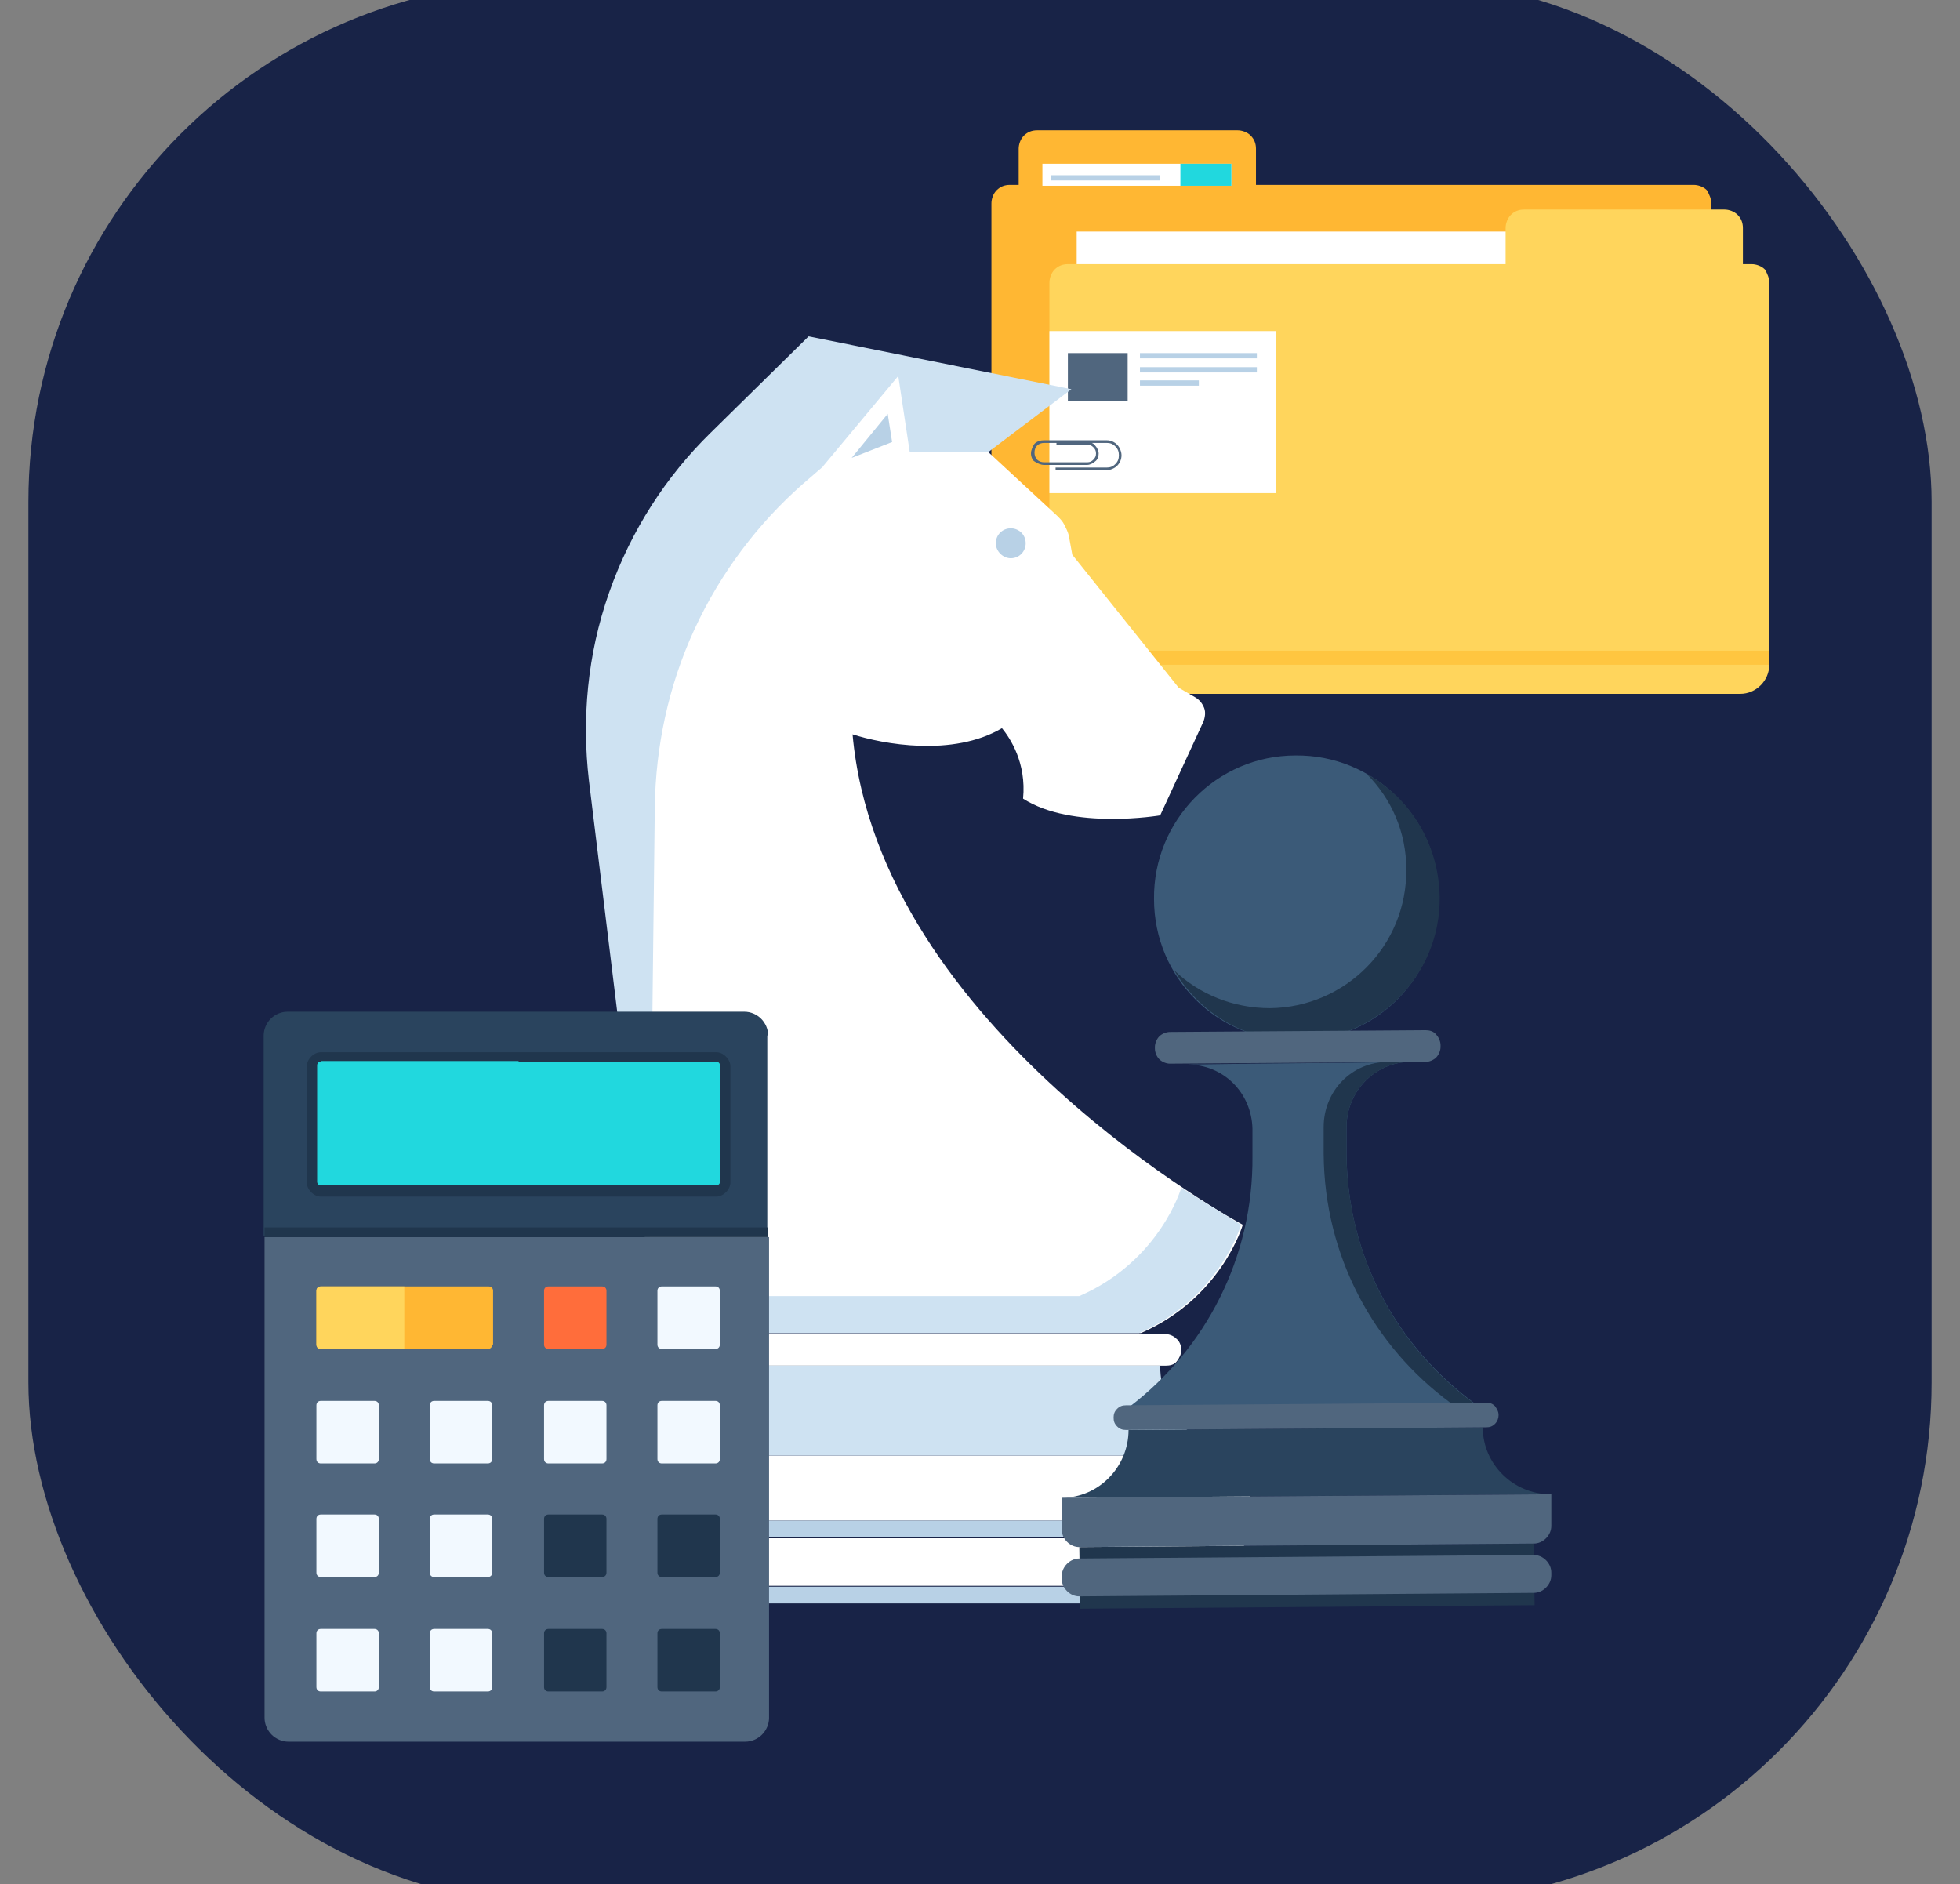 <svg width="207" height="199" viewBox="0 0 207 199" fill="none" xmlns="http://www.w3.org/2000/svg">
<rect x="0" y="0" width="207" height="199" fill="#808080" stroke="none"/>
<g clip-path="url(#clip0)">
<rect x="3" y="-2" width="201" height="203" rx="55" fill="#182347"/>
<path d="M180.731 21.481V73.184H107.77C106.099 73.184 104.707 71.789 104.707 70.115V21.481C104.707 21.016 104.892 20.458 105.264 20.086C105.635 19.714 106.099 19.528 106.656 19.528H107.584V15.715C107.584 15.251 107.77 14.693 108.141 14.321C108.513 13.949 108.977 13.763 109.534 13.763H130.698C131.162 13.763 131.719 13.949 132.09 14.321C132.461 14.693 132.647 15.158 132.647 15.715V19.528H178.874C179.338 19.528 179.895 19.714 180.266 20.086C180.545 20.551 180.731 21.016 180.731 21.481Z" fill="#FFB733"/>
<path d="M181.566 24.456H113.711V73.184H181.566V24.456Z" fill="white"/>
<path d="M186.857 29.85V70.208C186.857 71.882 185.465 73.277 183.794 73.277H107.77C109.441 73.277 110.833 71.882 110.833 70.208V29.85C110.833 29.385 111.019 28.827 111.39 28.455C111.762 28.083 112.226 27.897 112.783 27.897H159.009V24.085C159.009 23.62 159.195 23.062 159.566 22.69C159.938 22.318 160.402 22.132 160.959 22.132H182.123C182.587 22.132 183.144 22.318 183.515 22.69C183.887 23.062 184.072 23.527 184.072 24.085V27.897H185.001C185.465 27.897 186.022 28.083 186.393 28.455C186.671 28.92 186.857 29.385 186.857 29.85Z" fill="#FFD55C"/>
<path d="M186.857 68.72H110.833V70.208H186.857V68.72Z" fill="#FFC640"/>
<path d="M130.048 17.296H110.091V19.621H130.048V17.296Z" fill="white"/>
<path d="M130.048 17.296H124.664V19.621H130.048V17.296Z" fill="#21D8DE"/>
<path d="M122.529 18.505H111.019V19.063H122.529V18.505Z" fill="#B8D1E6"/>
<path d="M134.782 34.965H110.833V52.075H134.782V34.965Z" fill="white"/>
<path d="M119.095 37.289H112.782V42.311H119.095V37.289Z" fill="#50667E"/>
<path d="M132.74 37.289H120.394V37.847H132.74V37.289Z" fill="#B8D1E6"/>
<path d="M132.74 38.777H120.394V39.335H132.74V38.777Z" fill="#B8D1E6"/>
<path d="M126.613 40.172H120.394V40.73H126.613V40.172Z" fill="#B8D1E6"/>
<path d="M108.884 47.89C108.884 47.518 109.07 47.146 109.255 46.867C109.534 46.588 109.905 46.495 110.276 46.495H116.867C117.331 46.495 117.702 46.681 117.981 46.96C118.259 47.239 118.445 47.704 118.445 48.076C118.445 48.541 118.259 48.913 117.981 49.192C117.702 49.471 117.238 49.657 116.867 49.657H111.483V49.378H116.867C117.238 49.378 117.517 49.285 117.795 49.006C118.074 48.727 118.167 48.448 118.167 48.076C118.167 47.704 118.074 47.425 117.795 47.146C117.517 46.867 117.238 46.774 116.867 46.774H110.276C109.998 46.774 109.719 46.867 109.534 47.053C109.348 47.239 109.255 47.518 109.255 47.797C109.255 48.076 109.348 48.355 109.534 48.541C109.719 48.727 109.998 48.82 110.276 48.82H114.825C115.103 48.82 115.289 48.727 115.475 48.541C115.66 48.355 115.753 48.169 115.753 47.89C115.753 47.611 115.66 47.425 115.475 47.239C115.289 47.053 115.103 46.96 114.825 46.96H111.576V46.681H114.825C115.103 46.681 115.475 46.774 115.66 47.053C115.846 47.239 116.032 47.611 116.032 47.89C116.032 48.169 115.939 48.541 115.66 48.727C115.475 48.913 115.103 49.099 114.825 49.099H110.276C109.905 49.099 109.534 48.913 109.255 48.727C109.07 48.634 108.884 48.262 108.884 47.89Z" fill="#50667E"/>
<path d="M104.428 47.704C113.154 41.102 113.154 41.102 113.154 41.102L85.399 35.523L75.003 45.751C70.362 50.308 66.649 55.98 64.328 62.583C62.007 69.185 61.45 75.973 62.193 82.39L68.412 133.256C68.412 133.256 78.901 58.956 104.428 47.704Z" fill="#CEE2F2"/>
<path d="M88.741 47.704H104.336L111.669 54.492C111.947 54.772 112.226 55.05 112.411 55.422C112.597 55.794 112.783 56.166 112.875 56.538L113.247 58.584L124.479 72.626L126.242 73.649C126.706 73.928 126.985 74.3 127.171 74.764C127.356 75.23 127.263 75.787 127.078 76.252L122.529 86.109C122.529 86.109 113.247 87.69 108.049 84.343C108.42 80.53 106.656 77.926 105.821 76.903C100.623 79.972 93.197 78.577 90.04 77.554C92.825 108.706 131.255 129.35 131.255 129.35C131.255 129.35 129.027 137.068 120.487 140.788C105.171 140.788 75.096 140.788 75.096 140.788L68.598 133.256L69.155 85.18C69.248 78.949 70.547 72.533 73.332 66.488C76.117 60.444 80.108 55.236 84.749 51.145L88.741 47.704Z" fill="white"/>
<path d="M124.757 125.444C124.757 125.444 122.529 133.163 113.989 136.882C101.551 136.882 79.551 136.882 71.568 136.882L74.91 140.788C74.91 140.788 104.985 140.788 120.302 140.788C128.841 137.068 131.069 129.35 131.069 129.35L124.757 125.444Z" fill="#CEE2F2"/>
<path d="M105.171 57.375C105.171 58.212 105.913 58.956 106.749 58.956C107.677 58.956 108.327 58.212 108.327 57.375C108.327 56.445 107.584 55.794 106.749 55.794C105.913 55.794 105.171 56.445 105.171 57.375Z" fill="#B8D1E6"/>
<path d="M124.757 142.555C124.757 143.02 124.572 143.392 124.293 143.764C124.015 144.136 123.55 144.229 123.086 144.229H72.311C71.847 144.229 71.476 144.043 71.104 143.764C70.733 143.392 70.64 143.02 70.64 142.555C70.64 142.09 70.826 141.625 71.104 141.346C71.476 140.974 71.847 140.881 72.311 140.881H122.993C123.458 140.881 123.922 141.067 124.2 141.346C124.572 141.625 124.757 142.09 124.757 142.555Z" fill="white"/>
<path d="M63.307 153.714V158.177C63.307 158.828 63.492 159.386 64.049 159.851C64.514 160.316 65.163 160.595 65.72 160.595H129.584C130.234 160.595 130.791 160.409 131.255 159.851C131.719 159.386 131.997 158.735 131.997 158.177V153.714H63.307Z" fill="white"/>
<path d="M122.529 144.229H72.775C72.775 149.436 68.505 153.714 63.307 153.714H131.997C126.799 153.714 122.529 149.529 122.529 144.229Z" fill="#CEE2F2"/>
<path d="M129.584 160.595H65.72V162.362H129.584V160.595Z" fill="#B8D1E6"/>
<path d="M129.584 167.569H65.72V169.336H129.584V167.569Z" fill="#B8D1E6"/>
<path d="M131.997 165.151C131.997 165.802 131.812 166.36 131.255 166.825C130.791 167.29 130.141 167.476 129.584 167.476H65.72C65.071 167.476 64.514 167.29 64.049 166.825C63.585 166.36 63.307 165.709 63.307 165.151V164.779C63.307 164.129 63.492 163.571 64.049 163.106C64.514 162.641 65.163 162.455 65.72 162.455H129.584C130.234 162.455 130.791 162.734 131.255 163.106C131.719 163.571 131.997 164.222 131.997 164.779V165.151Z" fill="white"/>
<path d="M86.885 49.285L90.597 50.308L96.074 47.704L94.868 39.707L86.885 49.285Z" fill="white"/>
<path d="M89.948 48.355L93.754 43.706L94.218 46.681L89.948 48.355Z" fill="#B8D1E6"/>
<path d="M156.596 150.738L119.188 151.017C119.188 154.922 116.031 158.177 112.133 158.177L163.744 157.805C159.845 157.805 156.596 154.643 156.596 150.738Z" fill="#2A445E"/>
<path d="M162.073 169.522L114.082 169.894L113.989 163.385L161.98 163.013L162.073 169.522Z" fill="#20364D"/>
<path d="M151.955 94.757C152.048 103.127 145.364 109.915 137.01 109.915C128.656 110.008 121.879 103.313 121.879 94.944C121.787 86.667 128.47 79.786 136.824 79.786C145.086 79.693 151.955 86.388 151.955 94.757Z" fill="#3B5A78"/>
<path d="M144.343 81.739C146.942 84.343 148.52 87.876 148.52 91.782C148.613 99.872 142.115 106.381 134.132 106.474C130.234 106.474 126.614 104.986 124.014 102.476C126.614 106.939 131.533 110.008 137.103 109.915C145.364 109.822 152.14 103.034 152.048 94.757C151.955 89.085 148.892 84.25 144.343 81.739Z" fill="#20364D"/>
<path d="M152.14 110.566C152.14 110.938 151.955 111.403 151.676 111.682C151.398 111.961 150.934 112.147 150.562 112.147L123.55 112.333C123.179 112.333 122.715 112.147 122.436 111.868C122.158 111.589 121.972 111.124 121.972 110.752V110.566C121.972 110.194 122.158 109.729 122.436 109.45C122.715 109.171 123.179 108.985 123.55 108.985L150.562 108.799C150.934 108.799 151.398 108.892 151.676 109.264C151.955 109.543 152.14 110.008 152.14 110.38V110.566Z" fill="#50667E"/>
<path d="M142.208 121.911V119.028C142.208 115.308 145.178 112.147 148.984 112.147L142.208 112.24L132.183 112.333L125.407 112.426C129.213 112.426 132.183 115.401 132.276 119.214V122.097C132.369 132.884 127.263 142.462 119.373 148.506L132.554 148.413L142.579 148.32L155.76 148.227C147.499 142.183 142.301 132.698 142.208 121.911Z" fill="#3B5A78"/>
<path d="M142.208 121.911V119.028C142.208 115.308 145.179 112.147 148.984 112.147H146.571C142.765 112.147 139.795 115.215 139.795 119.028V121.911C139.888 132.698 145.086 142.183 153.161 148.134H155.575C147.499 142.183 142.301 132.698 142.208 121.911Z" fill="#20364D"/>
<path d="M158.267 149.436C158.267 149.715 158.174 150.087 157.895 150.366C157.617 150.645 157.339 150.738 156.967 150.738L118.909 151.017C118.538 151.017 118.259 150.924 117.981 150.645C117.702 150.366 117.609 150.087 117.609 149.715C117.609 149.343 117.702 149.064 117.981 148.785C118.259 148.506 118.538 148.413 118.909 148.413L156.967 148.134C157.339 148.134 157.617 148.227 157.895 148.506C158.081 148.785 158.267 149.064 158.267 149.436Z" fill="#50667E"/>
<path d="M112.133 158.177V161.525C112.133 161.99 112.318 162.455 112.69 162.827C113.061 163.199 113.525 163.385 113.989 163.385L161.98 163.013C162.444 163.013 162.908 162.827 163.279 162.455C163.651 162.083 163.836 161.618 163.836 161.153V157.805L112.133 158.177Z" fill="#50667E"/>
<path d="M163.836 166.36C163.836 166.825 163.651 167.29 163.279 167.662C162.908 168.034 162.444 168.22 161.98 168.22L113.989 168.592C113.525 168.592 113.061 168.406 112.69 168.034C112.318 167.662 112.133 167.197 112.133 166.732V166.453C112.133 165.988 112.318 165.523 112.69 165.151C113.061 164.779 113.525 164.593 113.989 164.593L161.98 164.221C162.444 164.221 162.908 164.407 163.279 164.779C163.651 165.151 163.836 165.616 163.836 166.081V166.36Z" fill="#50667E"/>
<path d="M81.129 130.652H27.94V181.425C27.94 182.076 28.219 182.727 28.683 183.192C29.147 183.657 29.797 183.936 30.447 183.936H78.716C79.365 183.936 80.015 183.657 80.479 183.192C80.944 182.727 81.222 182.076 81.222 181.425V130.652H81.129Z" fill="#50667E"/>
<path d="M51.982 141.997C51.982 142.276 51.797 142.462 51.518 142.462H33.881C33.603 142.462 33.417 142.276 33.417 141.997V136.324C33.417 136.045 33.603 135.859 33.881 135.859H51.611C51.889 135.859 52.075 136.045 52.075 136.324V141.997H51.982Z" fill="#FFB733"/>
<path d="M42.7 135.859H33.881C33.603 135.859 33.417 136.045 33.417 136.324V141.997C33.417 142.276 33.603 142.462 33.881 142.462H42.7V135.859Z" fill="#FFD55C"/>
<path d="M64.05 141.997C64.05 142.276 63.864 142.462 63.585 142.462H57.923C57.645 142.462 57.459 142.276 57.459 141.997V136.324C57.459 136.045 57.645 135.859 57.923 135.859H63.585C63.864 135.859 64.05 136.045 64.05 136.324V141.997Z" fill="#FF6D3B"/>
<path d="M76.024 141.997C76.024 142.276 75.838 142.462 75.56 142.462H69.897C69.619 142.462 69.433 142.276 69.433 141.997V136.324C69.433 136.045 69.619 135.859 69.897 135.859H75.56C75.838 135.859 76.024 136.045 76.024 136.324V141.997Z" fill="#F2F9FF"/>
<path d="M40.008 154.086C40.008 154.365 39.822 154.551 39.544 154.551H33.881C33.603 154.551 33.417 154.365 33.417 154.086V148.413C33.417 148.134 33.603 147.948 33.881 147.948H39.544C39.822 147.948 40.008 148.134 40.008 148.413V154.086Z" fill="#F2F9FF"/>
<path d="M51.982 154.086C51.982 154.365 51.797 154.551 51.518 154.551H45.856C45.577 154.551 45.392 154.365 45.392 154.086V148.413C45.392 148.134 45.577 147.948 45.856 147.948H51.518C51.797 147.948 51.982 148.134 51.982 148.413V154.086Z" fill="#F2F9FF"/>
<path d="M64.05 154.086C64.05 154.365 63.864 154.551 63.585 154.551H57.923C57.645 154.551 57.459 154.365 57.459 154.086V148.413C57.459 148.134 57.645 147.948 57.923 147.948H63.585C63.864 147.948 64.05 148.134 64.05 148.413V154.086Z" fill="#F2F9FF"/>
<path d="M76.024 154.086C76.024 154.365 75.838 154.551 75.56 154.551H69.897C69.619 154.551 69.433 154.365 69.433 154.086V148.413C69.433 148.134 69.619 147.948 69.897 147.948H75.56C75.838 147.948 76.024 148.134 76.024 148.413V154.086Z" fill="#F2F9FF"/>
<path d="M40.008 166.081C40.008 166.36 39.822 166.546 39.544 166.546H33.881C33.603 166.546 33.417 166.36 33.417 166.081V160.409C33.417 160.13 33.603 159.944 33.881 159.944H39.544C39.822 159.944 40.008 160.13 40.008 160.409V166.081Z" fill="#F2F9FF"/>
<path d="M51.982 166.081C51.982 166.36 51.797 166.546 51.518 166.546H45.856C45.577 166.546 45.392 166.36 45.392 166.081V160.409C45.392 160.13 45.577 159.944 45.856 159.944H51.518C51.797 159.944 51.982 160.13 51.982 160.409V166.081Z" fill="#F2F9FF"/>
<path d="M64.05 166.081C64.05 166.36 63.864 166.546 63.585 166.546H57.923C57.645 166.546 57.459 166.36 57.459 166.081V160.409C57.459 160.13 57.645 159.944 57.923 159.944H63.585C63.864 159.944 64.05 160.13 64.05 160.409V166.081Z" fill="#20364D"/>
<path d="M40.008 178.17C40.008 178.449 39.822 178.635 39.544 178.635H33.881C33.603 178.635 33.417 178.449 33.417 178.17V172.498C33.417 172.219 33.603 172.033 33.881 172.033H39.544C39.822 172.033 40.008 172.219 40.008 172.498V178.17Z" fill="#F2F9FF"/>
<path d="M51.982 178.17C51.982 178.449 51.797 178.635 51.518 178.635H45.856C45.577 178.635 45.392 178.449 45.392 178.17V172.498C45.392 172.219 45.577 172.033 45.856 172.033H51.518C51.797 172.033 51.982 172.219 51.982 172.498V178.17Z" fill="#F2F9FF"/>
<path d="M64.05 178.17C64.05 178.449 63.864 178.635 63.585 178.635H57.923C57.645 178.635 57.459 178.449 57.459 178.17V172.498C57.459 172.219 57.645 172.033 57.923 172.033H63.585C63.864 172.033 64.05 172.219 64.05 172.498V178.17Z" fill="#20364D"/>
<path d="M76.024 178.17C76.024 178.449 75.838 178.635 75.56 178.635H69.897C69.619 178.635 69.433 178.449 69.433 178.17V172.498C69.433 172.219 69.619 172.033 69.897 172.033H75.56C75.838 172.033 76.024 172.219 76.024 172.498V178.17Z" fill="#20364D"/>
<path d="M76.024 166.081C76.024 166.36 75.838 166.546 75.56 166.546H69.897C69.619 166.546 69.433 166.36 69.433 166.081V160.409C69.433 160.13 69.619 159.944 69.897 159.944H75.56C75.838 159.944 76.024 160.13 76.024 160.409V166.081Z" fill="#20364D"/>
<path d="M81.129 109.357C81.129 108.706 80.851 108.055 80.387 107.59C79.922 107.125 79.273 106.846 78.623 106.846H30.354C29.704 106.846 29.054 107.125 28.59 107.59C28.126 108.055 27.848 108.706 27.848 109.357V130.559H81.036V109.357H81.129Z" fill="#2A445E"/>
<path d="M33.881 126.374C33.51 126.374 33.139 126.188 32.86 125.909C32.582 125.63 32.396 125.258 32.396 124.887V112.612C32.396 112.24 32.582 111.868 32.86 111.589C33.139 111.31 33.51 111.124 33.881 111.124H75.653C76.024 111.124 76.395 111.31 76.674 111.589C76.952 111.868 77.138 112.24 77.138 112.612V124.887C77.138 125.258 76.952 125.63 76.674 125.909C76.395 126.188 76.024 126.374 75.653 126.374H33.881Z" fill="#20364D"/>
<path d="M33.881 112.147C33.788 112.147 33.696 112.147 33.603 112.24C33.51 112.333 33.51 112.426 33.51 112.519V124.794C33.51 124.887 33.51 124.98 33.603 125.073C33.696 125.165 33.788 125.165 33.881 125.165H75.653C75.745 125.165 75.838 125.165 75.931 125.073C76.024 124.98 76.024 124.887 76.024 124.794V112.519C76.024 112.426 76.024 112.333 75.931 112.24C75.838 112.147 75.745 112.147 75.653 112.147H33.881Z" fill="#21D8DE"/>
<path d="M33.881 112.147C33.788 112.147 33.696 112.147 33.603 112.24C33.51 112.333 33.51 112.426 33.51 112.519V124.793C33.51 124.886 33.51 124.979 33.603 125.072C33.696 125.165 33.788 125.165 33.881 125.165H54.767V112.054H33.881V112.147Z" fill="#21D8DE"/>
<path d="M81.129 129.629H27.94V130.652H81.129V129.629Z" fill="#20364D"/>
</g>
<defs>
<clipPath id="clip0">
<rect width="207" height="199" fill="white"/>
</clipPath>
</defs>
</svg>
